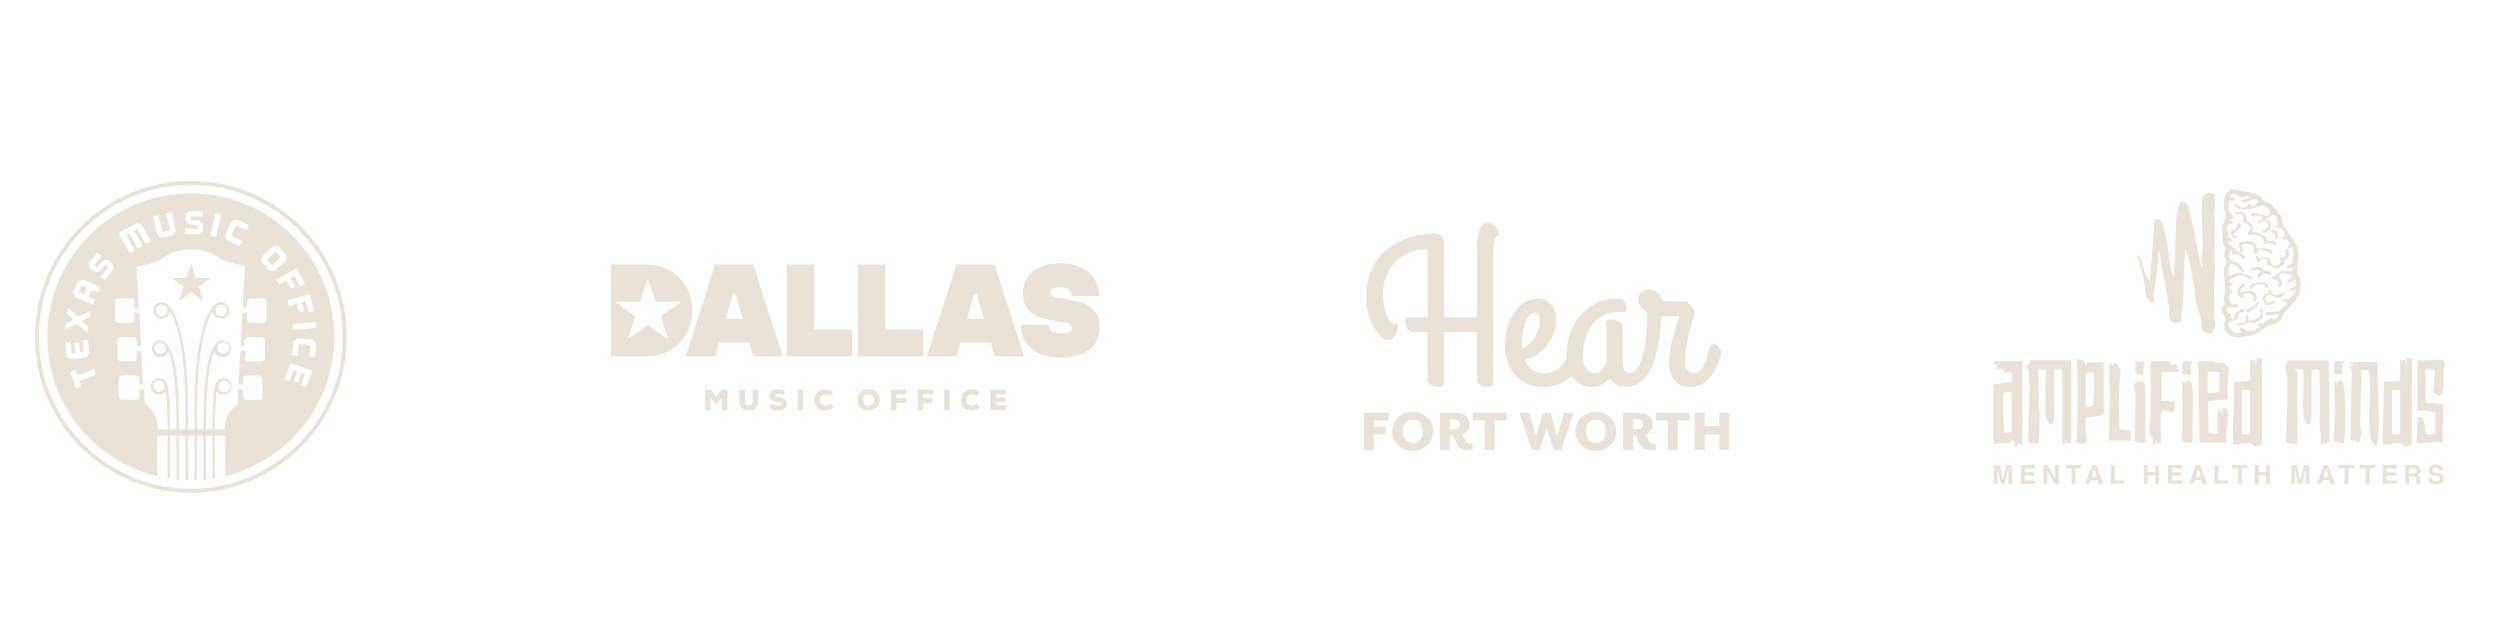 <?xml version="1.0" encoding="UTF-8"?> <svg xmlns="http://www.w3.org/2000/svg" id="Layer_1" version="1.1" viewBox="0 0 800 200"><defs><style> .st0 { fill: #eae1d7; } </style></defs><g><path class="st0" d="M332.54,113.12c-1.92-.89-3.37-2.13-4.35-3.71s-1.47-3.39-1.47-5.44h8.82c0,.87.33,1.54.99,2.02s1.65.71,3,.71,2.28-.15,2.79-.44.77-.71.77-1.24c0-.45-.21-.82-.61-1.11-.4-.29-1.19-.55-2.33-.77l-4.62-.85c-2.85-.53-4.94-1.48-6.23-2.85s-1.95-3.36-1.95-5.97c0-1.7.47-3.26,1.38-4.67.92-1.4,2.28-2.51,4.05-3.34,1.78-.82,3.88-1.24,6.32-1.24,2.66,0,4.94.45,6.82,1.35,1.89.89,3.32,2.13,4.3,3.71.98,1.58,1.47,3.39,1.47,5.44h-8.82c0-.85-.31-1.51-.92-2-.61-.49-1.49-.73-2.65-.73-2.09,0-3.15.53-3.15,1.59,0,.45.18.81.56,1.07.38.27,1.1.5,2.17.7l4.62.85c2.96.53,5.11,1.48,6.43,2.85,1.31,1.37,1.97,3.36,1.97,5.97,0,1.79-.47,3.41-1.41,4.83-.94,1.43-2.34,2.56-4.23,3.38-1.87.82-4.13,1.24-6.76,1.24s-5.07-.45-6.99-1.35h0Z"></path><path class="st0" d="M327.69,114.03h-9.44l-1.26-4.41h-9.66l-1.26,4.41h-9.44l9.44-29.4h12.18l9.44,29.4h.01ZM311.73,94.08l-2.27,7.97h5.38l-2.27-7.97h-.85,0Z"></path><path class="st0" d="M295.47,114.03h-20.99v-29.4h8.82v20.79h12.18v8.61Z"></path><path class="st0" d="M272.71,114.03h-20.99v-29.4h8.82v20.79h12.18v8.61Z"></path><path class="st0" d="M250.49,114.03h-9.44l-1.26-4.41h-9.66l-1.26,4.41h-9.44l9.44-29.4h12.18l9.44,29.4h.01ZM234.53,94.08l-2.27,7.97h5.38l-2.27-7.97h-.85,0Z"></path><path id="D" class="st0" d="M221.53,99.33c0,2.77-.64,5.28-1.91,7.52s-3.03,3.99-5.27,5.27c-1.79,1.02-3.75,1.63-5.87,1.84-.54.05-1.09.07-1.65.07h-11.34v-29.4h11.34c2.77,0,5.28.64,7.52,1.91s3.99,3.03,5.27,5.27c1.27,2.24,1.91,4.74,1.91,7.52ZM197.04,96.59l6.25,4.74-2.4,7.18,6.43-4.46,6.48,4.58-2.27-7.44,6.32-4.61h-7.96l-2.61-7.41-2.47,7.41h-7.77Z"></path><g><path class="st0" d="M230.99,127.32l-1.65,1.96h-.32l-1.62-1.95v3.83h-1.81v-6.46h1.91l1.7,2.19,1.7-2.19h1.9v6.46h-1.81v-3.85Z"></path><path class="st0" d="M242.69,124.73v3.61c0,1.91-1.15,2.98-3.05,2.98s-3.05-1.03-3.05-3v-3.59h1.81v3.59c0,1.02.49,1.45,1.22,1.45s1.22-.44,1.22-1.42v-3.61h1.84Z"></path><path class="st0" d="M250.48,126.5c-.44-.33-.96-.44-1.52-.44-.44,0-.88.13-.88.48,0,.44.43.5,1.07.58,1.29.13,2.62.65,2.62,2.14s-1.38,2.09-2.83,2.11c-1.16,0-2-.2-2.89-1.14l1-1.15c.64.61,1.35.73,1.89.73.6,0,1.02-.21,1.02-.58,0-.32-.37-.53-1.08-.59-1.41-.13-2.63-.49-2.63-2.09,0-1.36,1.34-1.96,2.71-1.96.97,0,1.73.22,2.41.77l-.91,1.15h.02Z"></path><path class="st0" d="M255.23,131.17v-6.46h1.81v6.46h-1.81Z"></path><path class="st0" d="M266.72,130.34c-.73.72-1.62,1-2.6,1-2.54,0-3.53-1.59-3.54-3.34,0-1.67,1.1-3.43,3.54-3.43.93,0,1.78.32,2.5,1.03l-1.13,1.1c-.47-.44-.94-.56-1.37-.56-1.25,0-1.74,1.02-1.73,1.85,0,.85.45,1.79,1.73,1.79.43,0,1.07-.18,1.52-.65l1.07,1.2h.01Z"></path><path class="st0" d="M277.97,131.33c-2.12,0-3.59-1.22-3.59-3.38s1.48-3.38,3.59-3.38,3.59,1.24,3.59,3.38-1.47,3.38-3.59,3.38ZM277.97,126.12c-1.04,0-1.76.76-1.76,1.83s.73,1.83,1.76,1.83,1.76-.76,1.76-1.83-.7-1.83-1.76-1.83Z"></path><path class="st0" d="M285.1,131.17v-6.46h4.96v1.53h-3.15v1.21h2.95v1.49h-2.95v2.23h-1.81Z"></path><path class="st0" d="M293.6,131.17v-6.46h4.96v1.53h-3.15v1.21h2.95v1.49h-2.95v2.23h-1.81Z"></path><path class="st0" d="M302.1,131.17v-6.46h1.81v6.46h-1.81Z"></path><path class="st0" d="M313.59,130.34c-.73.72-1.62,1-2.6,1-2.54,0-3.53-1.59-3.54-3.34,0-1.67,1.1-3.43,3.54-3.43.93,0,1.78.32,2.5,1.03l-1.13,1.1c-.47-.44-.94-.56-1.37-.56-1.25,0-1.74,1.02-1.73,1.85,0,.85.45,1.79,1.73,1.79.43,0,1.07-.18,1.52-.65l1.07,1.2h.01Z"></path><path class="st0" d="M322.09,131.17h-5.17v-6.46h5.03v1.53h-3.23v.92h3.05v1.48h-3.05v.98h3.37v1.54Z"></path></g></g><g><path class="st0" d="M542.34,143.92h3.19v-4.88h4.66v4.88h3.19v-11.8h-3.19v4.23h-4.66v-4.23h-3.19v11.8ZM533.68,143.92h3.19v-9.4h3.8v-2.4h-10.78v2.4h3.8v9.4h0ZM522.59,137.35v-3.13h1.38c1.22,0,1.77.55,1.77,1.58s-.55,1.55-1.77,1.55h-1.38ZM528.13,144.07c.49,0,1.16-.1,1.71-.28v-1.93c-.25.1-.44.12-.69.12-.77,0-1.24-.31-1.71-1.2l-.91-1.69c1.47-.45,2.34-1.73,2.34-3.32,0-1.91-1.24-3.64-4.11-3.64h-5.37v11.8h3.19v-4.54h1.06l.94,2.27c.79,1.86,2.02,2.42,3.54,2.42M510.68,141.76c-1.99,0-3.16-1.47-3.16-3.74s1.18-3.74,3.16-3.74,3.13,1.47,3.13,3.74-1.16,3.74-3.13,3.74M510.68,144.27c3.6,0,6.51-2.62,6.51-6.24s-2.91-6.24-6.51-6.24-6.56,2.61-6.56,6.24,2.93,6.24,6.56,6.24M490.2,143.92h2.5l1.91-6.04c.1-.33.28-1.08.3-1.16,0,.06.16.81.28,1.16l1.93,6.04h2.47l4.02-11.8h-3.05l-1.93,6.12c-.12.36-.31,1.48-.31,1.48,0,0-.25-1.13-.36-1.48l-1.81-6.12h-2.42l-1.79,6.12c-.09.36-.37,1.48-.37,1.48,0,0-.22-1.14-.31-1.48l-1.93-6.12h-3.13l4.02,11.8h-.01ZM475.08,143.92h3.19v-9.4h3.8v-2.4h-10.78v2.4h3.8v9.4h0ZM463.97,137.35v-3.13h1.38c1.22,0,1.77.55,1.77,1.58s-.55,1.55-1.77,1.55h-1.38ZM469.52,144.07c.49,0,1.16-.1,1.71-.28v-1.93c-.25.1-.44.12-.69.12-.77,0-1.24-.31-1.71-1.2l-.91-1.69c1.47-.45,2.34-1.73,2.34-3.32,0-1.91-1.24-3.64-4.11-3.64h-5.37v11.8h3.19v-4.54h1.06l.94,2.27c.78,1.86,2.02,2.42,3.54,2.42M452.08,141.76c-1.99,0-3.16-1.47-3.16-3.74s1.18-3.74,3.16-3.74,3.13,1.47,3.13,3.74-1.16,3.74-3.13,3.74M452.08,144.27c3.6,0,6.51-2.62,6.51-6.24s-2.91-6.24-6.51-6.24-6.56,2.61-6.56,6.24,2.93,6.24,6.56,6.24M436.47,143.92h3.19v-4.9h3.77v-2.38h-3.77v-2.13h4.76v-2.4h-7.95v11.8h0Z"></path><path class="st0" d="M462.09,77.54c0-.39-.08-.77-.23-1.13-.15-.35-.35-.66-.6-.91-.24-.25-.53-.45-.86-.59-.32-.15-.67-.22-1.02-.22-1.71,0-3.45.16-5.22.49s-3.47.84-5.11,1.53-3.18,1.56-4.62,2.63c-1.45,1.07-2.7,2.34-3.77,3.82s-1.91,3.19-2.54,5.11c-.62,1.92-.94,4.08-.94,6.48,0,1.84.18,3.52.54,5.03.36,1.51.83,2.83,1.38,3.97.56,1.14,1.17,2.11,1.85,2.89.67.78,1.3,1.38,1.9,1.81.48.35.99.48,1.52.39.53-.09,1-.33,1.44-.71.43-.38.78-.89,1.07-1.52.29-.62.43-1.29.43-1.99,0-.24-.02-.48-.07-.72s-.15-.37-.33-.37-.31.06-.39.16c-.09.12-.24.16-.43.16-.22,0-.53-.22-.92-.66-.4-.44-.79-1.06-1.18-1.86-.4-.81-.74-1.77-1.02-2.92-.29-1.14-.43-2.43-.43-3.85,0-2.27.36-4.3,1.07-6.13.71-1.83,1.7-3.38,2.97-4.67,1.27-1.29,2.77-2.28,4.51-2.97,1.75-.69,3.67-1.04,5.75-1.04v21.82h-6.22c-.33,0-.58.13-.75.38-.16.25-.24.56-.24.94,0,.35.06.72.18,1.12.13.4.29.77.49,1.1.21.35.46.62.76.84s.62.33.98.33h4.81v15.59c0,.25.1.51.31.74s.47.43.79.61c.32.18.68.31,1.07.43.39.1.79.16,1.18.16.51,0,.95-.12,1.33-.35.38-.23.58-.63.58-1.2v-15.98h10.52v15.59c0,.25.1.51.31.74s.47.43.79.61c.32.18.68.31,1.07.43.39.1.79.16,1.18.16.51,0,.95-.12,1.33-.35.39-.23.58-.63.58-1.2v-42.31c0-1.4.09-2.42.28-3.04.2-.61.4-1.02.62-1.23.23-.21.44-.33.63-.37.18-.03.28-.16.28-.41s-.09-.56-.28-.98c-.18-.4-.45-.79-.77-1.18-.33-.38-.71-.71-1.14-1s-.89-.43-1.37-.43c-.97,0-1.79.6-2.48,1.82-.69,1.21-1.04,3.01-1.04,5.41v23.03h-10.52v-24.06.02ZM497.53,99.56c-.28-.84-.68-1.55-1.2-2.16-.53-.6-1.17-1.07-1.93-1.4-.76-.32-1.61-.49-2.55-.49-1.29,0-2.55.38-3.79,1.14-1.23.76-2.32,1.81-3.3,3.15-.97,1.33-1.74,2.93-2.34,4.76-.59,1.83-.89,3.82-.89,5.95s.33,3.98,1,5.65c.67,1.66,1.55,3.06,2.67,4.19,1.12,1.13,2.38,2,3.83,2.6,1.44.61,2.92.91,4.46.91,1.65,0,3.11-.22,4.38-.63s2.38-.97,3.34-1.65c.94-.68,1.74-1.45,2.38-2.34.64-.86,1.18-1.75,1.6-2.66.43-.9.74-1.78.94-2.66.21-.89.36-1.66.45-2.35.06-.59-.08-1.1-.45-1.53s-.78-.71-1.28-.85c-.49-.13-.98-.06-1.45.2s-.78.75-.94,1.5c-.2,1.02-.49,2.06-.89,3.06-.39,1.01-.92,1.93-1.56,2.74-.64.82-1.45,1.47-2.39,1.97-.94.49-2.08.74-3.39.74-.87,0-1.65-.12-2.32-.33-.67-.22-1.25-.52-1.76-.89s-.94-.82-1.3-1.33c-.36-.52-.66-1.07-.87-1.63,1.62-.48,3.06-1.2,4.3-2.12,1.24-.93,2.29-1.99,3.13-3.18.84-1.17,1.48-2.43,1.91-3.74s.64-2.6.64-3.85c0-1.01-.14-1.93-.41-2.76M487.1,108.57c.05-.7.13-1.43.26-2.2.13-.77.3-1.53.51-2.29.21-.76.47-1.44.79-2.05.32-.6.69-1.09,1.12-1.46s.92-.56,1.46-.56c.44,0,.78.21,1.04.62s.38,1,.38,1.75c0,1.01-.14,1.98-.39,2.91-.26.93-.64,1.79-1.13,2.59s-1.07,1.5-1.74,2.12c-.69.61-1.44,1.12-2.28,1.51,0-.22,0-.43-.03-.62-.02-.21-.03-.39-.03-.6-.02-.46-.01-1.04.03-1.73M520.51,119.12c-.3-.18-.53-.43-.71-.72-.17-.3-.31-.62-.39-.99-.09-.37-.14-.74-.14-1.1v-11.14c0-.82-.33-1.51-.99-2.09-.66-.59-1.55-.87-2.67-.87-.48,0-.9.1-1.23.32-.33.21-.52.48-.52.84,0,.12.01.23.03.35.02.12.05.26.08.41s.07.35.1.55c.05.22.05.49.05.83v10.42c-.37.94-.86,1.76-1.48,2.45-.61.7-1.38,1.04-2.31,1.04-1.18,0-2.12-.47-2.81-1.44-.68-.95-1.01-2.32-1.01-4.1,0-2.45.35-4.54,1.01-6.32.68-1.77,1.56-3.23,2.62-4.38s2.25-2.01,3.58-2.58,2.61-.84,3.89-.84c.36,0,.69.02,1.02.06.33.05.64.07.95.07.33,0,.55-.12.68-.35.12-.23.18-.63.18-1.21,0-.87-.29-1.56-.86-2.07s-1.32-.76-2.23-.76c-2.07,0-4.06.41-5.98,1.25-1.92.84-3.62,2.04-5.13,3.61-1.5,1.58-2.69,3.47-3.59,5.72-.9,2.24-1.36,4.76-1.36,7.58,0,1.44.17,2.76.52,4,.35,1.24.85,2.31,1.53,3.22s1.52,1.63,2.52,2.16,2.16.79,3.47.79,2.39-.26,3.35-.82c.94-.53,1.77-1.2,2.46-1.96.49.83,1.2,1.5,2.07,2.01.89.51,1.92.76,3.11.76,1.46,0,2.73-.35,3.81-1.02s2.01-1.54,2.78-2.57c.77-1.04,1.4-2.17,1.9-3.39.49-1.23.89-2.4,1.17-3.53.05-.13.07-.23.07-.29v-.16c0-.33-.08-.66-.22-.99s-.33-.63-.55-.89c-.23-.26-.48-.48-.76-.64s-.54-.25-.81-.25c-.35,0-.68.16-.97.48-.31.32-.52.84-.68,1.53-.15.75-.35,1.55-.58,2.38-.23.85-.53,1.63-.89,2.36-.37.72-.79,1.33-1.29,1.82s-1.09.72-1.76.72c-.4,0-.75-.09-1.04-.28M544.84,122.82c1.08-.68,2-1.54,2.77-2.57.76-1.04,1.4-2.17,1.9-3.39.49-1.23.9-2.4,1.21-3.53,0-.07.01-.13.03-.2s.03-.16.03-.26c0-.33-.08-.66-.22-.99s-.33-.63-.56-.89c-.23-.26-.49-.48-.77-.64-.3-.16-.56-.25-.83-.25-.33,0-.64.16-.95.48-.32.32-.53.84-.67,1.53-.16.75-.36,1.55-.58,2.38-.23.85-.53,1.63-.91,2.36-.38.72-.84,1.33-1.39,1.82-.55.48-1.21.72-1.97.72-.47,0-.86-.1-1.21-.3-.35-.21-.62-.47-.84-.82-.23-.35-.39-.72-.49-1.16-.12-.45-.17-.89-.17-1.36,0-1.12.08-2.27.23-3.44.15-1.18.35-2.31.55-3.42.22-1.1.46-2.14.72-3.15.26-.99.51-1.89.72-2.65.23-.77.4-1.4.56-1.91.16-.51.24-.82.24-.95.06-.4-.03-.82-.29-1.25s-.56-.85-.94-1.23c-.38-.38-.76-.69-1.14-.94-.38-.24-.68-.37-.87-.37h-4.05c-.17,0-.4,0-.66-.03-.26-.02-.6-.05-.98-.08-.38-.03-.85-.08-1.39-.15-.21-.68-.46-1.25-.76-1.71-.31-.46-.66-.83-1.04-1.12s-.78-.48-1.22-.6c-.43-.1-.84-.16-1.24-.16-.44,0-.87.07-1.29.22-.43.15-.78.36-1.09.63-.31.28-.55.6-.74.99-.2.38-.28.81-.28,1.27,0,.99.28,1.84.83,2.55s1.24,1.3,2.08,1.76c-.02.86-.06,1.83-.1,2.91-.05,1.09-.12,2.17-.18,3.27-.08,1.08-.18,2.12-.31,3.09-.14.98-.3,1.81-.47,2.48-.15.58-.09,1.12.21,1.65.28.52.66.93,1.12,1.21.47.26.93.36,1.42.24.47-.1.82-.52,1.04-1.22.31-.99.56-2.07.77-3.23.21-1.16.37-2.31.51-3.45.13-1.15.23-2.22.28-3.23.06-1.01.09-1.84.12-2.51h5.9c-1.09,2.92-1.94,5.59-2.52,8.02-.59,2.44-.87,4.73-.87,6.91,0,1.48.22,2.73.64,3.7s.98,1.77,1.65,2.36,1.43,1.01,2.24,1.25c.83.24,1.62.37,2.42.37,1.45,0,2.72-.35,3.79-1.02"></path></g><g><path class="st0" d="M61.07,157.67c-27.5,0-49.88-22.37-49.88-49.88s22.37-49.88,49.88-49.88,49.88,22.37,49.88,49.88-22.37,49.88-49.88,49.88ZM61.07,59.15c-26.82,0-48.64,21.82-48.64,48.64s21.82,48.64,48.64,48.64,48.64-21.82,48.64-48.64-21.82-48.64-48.64-48.64Z"></path><polygon class="st0" points="62.62 88.98 61.16 84.5 59.72 88.98 55.01 88.98 58.82 91.74 57.36 96.22 61.16 93.46 64.98 96.22 63.52 91.74 67.32 88.98 62.62 88.98"></polygon><path class="st0" d="M88.17,80.49l1.69,1.79-2.75,2.59-1.69-1.79,2.75-2.59ZM25.2,93.55l1.7.74.98-2.27-1.7-.74-.98,2.27ZM61.07,61.87c-25.36,0-45.92,20.56-45.92,45.92,0,21.66,15,39.81,35.18,44.64v-12.99h3.29v13.65c.27.05.55.09.82.12v-13.79h2.05v14.04c.27.02.55.04.82.06v-14.1h2.05v14.23c.27,0,.55.01.82.02v-14.24h2.05v14.24c.27,0,.55,0,.82-.02v-14.21h2.05v14.08c.27-.02.55-.04.82-.07v-14.01h2.05v13.75c.27-.04.55-.1.82-.15v-13.6h3.27v12.93c20.05-4.93,34.92-23.02,34.92-44.58,0-25.36-20.56-45.92-45.92-45.92h.01ZM100.99,103.25l.13,1.43c.01.13-.05.21-.18.22l-6.89.64c-.13.01-.21-.05-.22-.18l-.13-1.43c-.01-.13.05-.21.18-.22l6.89-.64c.13-.01.21.05.22.18ZM98.92,94.2s.07.06.1.12l1.45,4.99s0,.11-.01.15c-.02.05-.06.07-.12.1l-1.32.38s-.11,0-.15-.01c-.05-.02-.07-.06-.1-.12l-.97-3.37s-.02-.05-.05-.04l-1.2.34s-.05.04-.04.06l.74,2.55s0,.1-.01.15c-.02.05-.07.07-.12.09l-1.15.33h-.15s-.07-.06-.1-.11l-.74-2.55s-.04-.05-.06-.04l-2.26.65c-.12.04-.21,0-.25-.13l-.4-1.39c-.04-.12,0-.21.13-.25l6.66-1.93s.1,0,.15.01h-.02ZM72.12,75.35c.01-.07.04-.13.06-.18l.02-.06.44-1.02.99-2.28.22-.5.11-.26s.05-.11.1-.16.09-.11.12-.13l1.26-.5h.16s.1.01.12.02l.09.04.12.05h.04l.02.02.22.1,3.25,1.42s.09.06.11.11c.02.05.02.1,0,.15l-.55,1.26s-.06.09-.11.11c-.05.02-.1.02-.15,0l-3.08-1.34s-.1-.02-.15,0c-.05.01-.09.05-.11.1l-1.36,3.1s-.02.1,0,.15.06.09.11.11l3.08,1.34s.09.06.11.11c.02.05.02.1,0,.15l-.55,1.26s-.06.09-.11.11-.1.02-.15,0l-2.94-1.29-.59-.26-.12-.05s-.11-.05-.16-.1c-.06-.04-.11-.09-.13-.13l-.5-1.26s0-.12.01-.18h-.01ZM68.89,68.5c.02-.13.11-.18.23-.15l1.41.32c.13.02.18.11.15.23l-1.51,6.76c-.02.13-.11.18-.23.15l-1.41-.32c-.13-.02-.18-.11-.15-.23l1.51-6.76ZM59.31,73.34s.02-.1.06-.13.09-.06.15-.05l1.67.05.9.02.99.02s.1-.01.15-.05c.04-.04.06-.07.06-.13l.02-.87s-.01-.1-.05-.15c-.04-.04-.09-.06-.13-.06l-.94-.02-1.25-.04h-.15s-.12-.01-.18-.02c-.07-.01-.12-.04-.17-.06l-.93-.99s-.05-.12-.06-.18-.01-.13-.01-.18v-.2l.04-1.19v-.18s.01-.12.04-.18c.01-.07.04-.12.07-.17l.99-.93s.11-.04.18-.05.13-.02.18-.02h.2l2.91.09.65.02s.1.02.13.06c.04.04.05.09.05.15l-.04,1.29s-.02.1-.06.13c-.04.04-.09.06-.15.05l-.74-.02-1.93-.06-.67-.02s-.1.01-.15.05c-.04.04-.06.07-.06.13l-.02.85s.01.1.05.15c.04.04.09.06.13.06l.67.02,1.42.04h.25s.12.01.2.04c.07.01.13.04.18.06l.93.99s.04.12.05.2c.01.07.02.13.02.18v.29l-.04.77v.52s-.02.12-.05.18c-.02.07-.04.12-.06.17l-.99.93s-.11.05-.18.06-.13.01-.2.01h-.23l-2.38-.07-1.37-.04c-.13,0-.2-.07-.2-.21l.04-1.26v-.02ZM49.02,69.33s.07-.07.12-.09l1.41-.33s.11,0,.15.02.07.07.09.12l.21.9.82,3.53.13.59s.04.1.09.12.1.04.15.02l2.02-.47s.1-.04.12-.09c.02-.05.04-.1.02-.15l-.13-.6-.92-3.94-.11-.49s0-.11.02-.15c.02-.05.07-.07.12-.09l1.42-.33s.11,0,.15.02c.05.02.07.07.09.12l.17.74,1.13,4.83v.04h0s.02.11.02.18c0,.06,0,.12-.01.16l-.72,1.15s-.1.07-.16.1c-.07.04-.13.05-.18.06l-.75.17-2.21.52-.27.06s-.12.02-.18.02c-.07,0-.13,0-.18-.02l-1.15-.72s-.07-.1-.1-.16c-.02-.06-.05-.12-.06-.18l-.09-.34-1.07-4.59-.15-.64s0-.11.02-.15l-.04.02ZM38.13,74.53l.53-.29,4.34-2.45.45-.26s.11-.05.18-.07.13-.04.18-.04l1.31.37s.09.07.13.12.09.1.11.15l.26.47,2.1,3.72.45.8s.04.1.02.15-.05.1-.1.12l-1.26.71s-.1.04-.15.01c-.05-.01-.09-.05-.11-.1l-.71-1.25-1.34-2.35-.59-1.04-1.02.58.65,1.15,1.59,2.81.39.69s.04.1.02.15c0,.05-.04.09-.09.12l-1.15.65s-.1.04-.15.02c-.05-.01-.1-.05-.12-.1l-.45-.81-1.67-2.94-.52-.91-1.02.58.88,1.57,1.26,2.22.49.87c.06.11.04.21-.07.27l-1.25.71c-.11.06-.21.04-.27-.07l-.72-1.28-2.24-3.97-.44-.78s-.04-.1-.02-.15.05-.1.1-.12h-.01ZM21.08,103.68s.04-.11.07-.16c.04-.05.09-.09.13-.11l2.15-1.12-1.75-1.66s-.07-.09-.1-.15-.04-.12-.02-.17l.22-1.56s.02-.09.06-.11c.04-.01.07,0,.11.04l2.88,2.54s.1.06.16.06.12,0,.17-.01l3.73-1.74s.1-.02.12,0c.02.02.04.06.04.12l-.22,1.56s-.04.11-.07.16-.09.09-.13.11l-2.38,1.2,1.95,1.83s.07.09.1.15.04.12.02.17l-.22,1.56s-.02.09-.06.11-.07,0-.11-.04l-3.09-2.71s-.1-.06-.16-.06-.12,0-.17.01l-3.48,1.64s-.1.02-.12,0c-.02-.02-.04-.06-.04-.12l.22-1.56h0ZM21.38,113.88c-.02-.07-.04-.12-.05-.18l-.02-.25-.33-2.88-.1-.83s0-.11.04-.15c.04-.04.07-.06.13-.07l1.31-.15s.1,0,.15.04c.04.04.06.07.07.13l.09.8.18,1.66.12,1.03s.02.05.06.05l1.13-.13s.04-.02.04-.06l-.1-.88-.11-.96-.12-1.13s0-.11.04-.15.07-.06.13-.07l1.04-.12c.13-.01.21.05.22.17l.12,1.05.1.83.12,1.08s.02.05.06.05l1.13-.12s.05-.02.05-.06l-.1-.83-.13-1.18-.17-1.47s0-.11.04-.15c.04-.04.07-.06.13-.07l1.3-.15s.11,0,.15.04.06.07.07.13l.12,1.12.29,2.53.04.32v.18c0,.07-.02.13-.04.18l-.85,1.07s-.1.06-.17.09c-.07.02-.13.04-.18.04l-.32.04-3.52.4-.64.07h-.18c-.06,0-.13-.02-.18-.04l-1.07-.85s-.05-.1-.07-.17h-.02ZM30.53,119.95s-.06.09-.11.1l-4.83,1.79s-.09.05-.11.1-.02.1,0,.15l.52,1.4s.01.1,0,.15c-.02.05-.06.09-.11.1l-1.3.48c-.12.05-.21,0-.26-.12l-.52-1.4-.13-.37-.5-1.36-.13-.37-.52-1.4s-.01-.1,0-.15c.02-.05.06-.09.11-.1l1.3-.48s.1-.01.15,0c.05.02.09.06.1.11l.52,1.4s.05.09.1.11.1.02.15,0l4.83-1.79s.1-.02.15,0,.09.06.1.11l.5,1.36s.01.1,0,.15v.04ZM32.06,92.03l-.58,1.34s-.06.09-.1.1c-.05.02-.1.01-.15,0l-1.73-.75s-.1-.02-.15,0c-.05.02-.09.06-.1.11l-.82,1.9s-.02.1,0,.15c.01.05.05.09.1.11l1.73.75s.09.06.11.1c.01.05.01.1,0,.15l-.58,1.34s-.06.09-.11.11-.1.02-.15,0l-5.09-2.21-.16-.06h-.02s-.1-.07-.15-.11-.1-.07-.13-.11l-.5-1.26s0-.11.01-.18c0-.07.02-.13.05-.18l.06-.15.23-.55.85-1.96.12-.29.05-.11s.06-.11.1-.17c.05-.06.09-.11.12-.15l1.26-.5s.12,0,.2.02.13.04.18.05l.11.05.09.04,5.05,2.18s.09.06.1.11c.01.05.01.1,0,.15h-.01ZM36.23,86.15c-.04.06-.07.12-.1.16l-.15.18-1.47,1.86-.85,1.08c-.09.11-.17.11-.28.04l-.99-.78s-.07-.07-.07-.13c0-.05,0-.1.04-.15l1.03-1.31.55-.71.61-.78s.05-.09.05-.15c0-.05-.02-.1-.07-.13l-.69-.54s-.1-.05-.15-.04c-.05,0-.1.04-.13.07l-.59.74-.77.98-.09.11s-.07.09-.13.13c-.05.05-.11.09-.15.11l-1.35.16s-.12-.04-.18-.06-.12-.06-.16-.1l-.16-.12-.93-.74-.15-.12s-.09-.07-.13-.13-.09-.11-.1-.16l-.16-1.35s.04-.11.06-.17.06-.12.1-.16l.12-.16,1.8-2.28.4-.52s.07-.07.13-.07c.05,0,.1,0,.15.04l1.01.8s.07.07.07.13c0,.05,0,.1-.04.15l-.45.58-1.19,1.51-.42.54s-.05.1-.05.15.02.1.07.13l.66.53s.1.05.15.04c.05,0,.1-.04.13-.07l.42-.53.88-1.12.16-.2.13-.13c.06-.05.11-.09.16-.11l1.35-.16s.12.04.18.07c.06.02.12.06.16.1l.23.18.61.48.4.32.13.13s.07.11.11.16l.16,1.35s-.02.12-.06.18h-.04ZM85.2,102.21c0,.63-.5,1.13-1.13,1.13h-3.89c-.63,0-1.13-.5-1.13-1.13v-2.15h-1.47l-.56,10.67h1.21v-1.74c0-.63.5-1.13,1.13-1.13h4.3c.63,0,1.13.5,1.13,1.13v5.53c0,.63-.5,1.13-1.13,1.13h-4.19c-.63,0-1.13-.5-1.13-1.13l.4-2.15h-1.83l-.56,10.67h1.45v-1.74c0-.63.5-1.13,1.13-1.13h3.89c.63,0,1.13.5,1.13,1.13v5.53c0,.63-.5,1.13-1.13,1.13h-3.89c-.63,0-1.13-.5-1.13-1.13v-2.15h-1.5l-.25,4.65-.21.16c-2.66,1.99-4.1,4.91-3.92,7.91h-3.15v-.52c0-2.29.11-8.19.55-11.68.45.64,1.18,1.05,2,1.1,1.45.09,2.78-1.15,2.81-2.6.02-1.48-1.18-2.7-2.65-2.7-1.1,0-2.05.67-2.44,1.63h0s-.01.05-.02.07c-.02.06-.05.12-.06.18-.97,3.02-.99,13.87-.99,13.98v.52h-2.05v-.2c0-12.69.9-21.03,2.66-24.9.31,1.32,1.59,2.27,3.05,2.01,1.05-.18,1.93-1.02,2.13-2.07.33-1.69-.96-3.19-2.6-3.19-.5,0-.97.15-1.37.38h-.01c-.12.07-.25.16-.36.26l-.06.06-.1.1c-3.72,3.48-4.16,17.16-4.16,27.34v.2h-2.05v-6.4c0-19.01,2.8-27.84,5-31.36.12,1.3,1.18,2.34,2.5,2.4,1.47.07,2.77-1.13,2.8-2.61s-1.18-2.7-2.65-2.7c-.31,0-.6.06-.88.15-3.07.8-7.59,10.49-7.59,34.1v6.4h-2.05v-6.4c0-23.61-4.51-33.3-7.59-34.1-.55-.2-1.17-.22-1.82.02-.86.32-1.51,1.09-1.67,2.01-.29,1.67.99,3.13,2.61,3.13,1.39,0,2.51-1.07,2.64-2.42,2.21,3.52,5,12.35,5,31.36v6.4h-2.05v-.2c0-10.19-.44-23.85-4.16-27.34-.04-.04-.06-.06-.1-.1-.02-.02-.04-.04-.06-.06-.11-.1-.23-.18-.36-.26h-.01c-.52-.32-1.15-.45-1.83-.34-1.07.18-1.95,1.03-2.15,2.1-.32,1.69.97,3.16,2.6,3.16,1.26,0,2.31-.88,2.59-2.06,1.77,3.86,2.66,12.2,2.66,24.9v.2h-2.05v-.52c0-.11-.02-10.96-.99-13.98-.02-.06-.04-.12-.06-.18,0-.02-.01-.05-.02-.07h0c-.4-.97-1.37-1.66-2.5-1.63-1.4.02-2.58,1.21-2.6,2.61-.02,1.48,1.18,2.7,2.65,2.7.88,0,1.67-.44,2.16-1.12.44,3.48.55,9.37.55,11.68v.52h-3.08c.12-3-1.31-5.91-3.95-7.91l-.21-.16-.25-4.65h-1.55v2.15c0,.63-.5,1.13-1.13,1.13h-4.3c-.63,0-1.13-.5-1.13-1.13v-5.53c0-.63.5-1.13,1.13-1.13h4.3c.63,0,1.13.5,1.13,1.13v1.74h1.21l-.56-10.67h-1.47v2.15c0,.63-.5,1.13-1.13,1.13h-3.89c-.63,0-1.13-.5-1.13-1.13v-5.53c0-.63.5-1.13,1.13-1.13h3.89c.63,0,1.13.5,1.13,1.13v1.74h1.39l-.56-10.67h-1.64v2.15c0,.63-.5,1.13-1.13,1.13h-3.89c-.63,0-1.13-.5-1.13-1.13v-5.53c0-.63.5-1.13,1.13-1.13h3.89c.63,0,1.13.5,1.13,1.13v2.15h1.46l-.69-13.04c-.01-.27.21-.5.48-.5h.29s5.91-1.12,8-2.85c2.02-1.68,5.34-2.58,8.72-2.55,3.25.02,6.51.88,8.77,2.6,1.95,1.48,7.22,2.39,7.22,2.39h.66c.27,0,.49.23.48.5l-.69,13.04h1.41v-1.74c0-.63.5-1.13,1.13-1.13h3.89c.63,0,1.13.5,1.13,1.13v5.53l-.04.02ZM69.98,123.7c0-1.03.83-1.86,1.86-1.86s1.86.83,1.86,1.86-.83,1.86-1.86,1.86-1.86-.83-1.86-1.86ZM69.57,111.35c0-.6.29-1.13.74-1.47.05-.04.1-.07.15-.1.28-.18.63-.29.98-.29,1.03,0,1.86.83,1.86,1.86s-.83,1.86-1.86,1.86-1.86-.83-1.86-1.86ZM68.94,99.32c0-1.01.82-1.83,1.83-1.83s1.83.82,1.83,1.83-.82,1.83-1.83,1.83-1.83-.82-1.83-1.83ZM53.56,99.32c0,1.01-.82,1.83-1.83,1.83s-1.83-.82-1.83-1.83.82-1.83,1.83-1.83,1.83.82,1.83,1.83ZM53.07,111.45c0,1.01-.82,1.83-1.83,1.83s-1.83-.82-1.83-1.83.82-1.83,1.83-1.83c.36,0,.69.11.97.28.05.04.1.06.13.1.44.33.72.86.72,1.45ZM52.65,123.53c0,1.01-.82,1.83-1.83,1.83s-1.83-.82-1.83-1.83.82-1.83,1.83-1.83,1.83.82,1.83,1.83ZM88.11,86.46s-.1.07-.16.11c-.06.04-.12.06-.17.09l-1.36-.04s-.11-.05-.17-.09c-.06-.05-.11-.09-.15-.12l-.15-.16-1.74-1.84-.39-.42s-.07-.09-.11-.15-.06-.12-.07-.17l.04-1.36s.05-.11.09-.17.09-.11.12-.15l.16-.15,2.72-2.56.39-.37s.09-.07.15-.11.12-.06.17-.07l1.36.04s.1.05.16.09c.06.04.11.07.15.12l.31.33,1.51,1.59.45.49s.07.1.11.16c.04.06.06.12.09.17l-.04,1.36s-.05.1-.09.16c-.04.06-.07.11-.12.15l-.15.13-2.74,2.58-.39.37h.02ZM89.3,90.92l-.71-1.26c-.06-.11-.04-.21.07-.27l6.05-3.4s.1-.04.15-.02.09.05.12.1l2.55,4.54s.04.1.02.15-.05.1-.1.12l-1.2.67s-.1.04-.15.02-.1-.05-.12-.1l-1.72-3.05s-.04-.04-.06-.02l-1.09.61s-.04.04-.02.07l1.3,2.32s.04.1.01.15c-.01.05-.05.09-.1.11l-1.05.59s-.1.04-.15.02c-.05,0-.09-.04-.12-.09l-1.3-2.32s-.04-.04-.07-.02l-2.05,1.15c-.11.06-.21.04-.27-.07h.01ZM99.5,119.51l-1.39,3.86-.11.32s-.05.09-.1.11-.1.02-.15,0l-.56-.2-.29-.11-.38-.13s-.09-.05-.11-.1-.02-.1,0-.15l.25-.7.74-2.05.2-.55s0-.06-.04-.06l-1.08-.38s-.05,0-.06.04l-1.01,2.82s-.05.09-.1.11-.1.02-.15,0l-.98-.36s-.09-.05-.11-.1-.02-.1,0-.15l1.01-2.82s0-.05-.04-.06l-.48-.17h0l-.58-.21s-.06,0-.06.04l-.15.42-.8,2.23-.23.66s-.05.09-.1.11-.1.02-.15,0l-.39-.15-.52-.18-.33-.11s-.09-.05-.11-.1-.02-.1,0-.15l.2-.56,1.34-3.74.21-.59c.05-.12.13-.16.26-.12l.33.12,5.72,2.05.48.17s.09.05.11.1.02.1,0,.15l-.26.72-.02-.04ZM101.16,110.36v.06l-.02.25-.34,3.53s-.02.1-.07.13c-.04.04-.09.05-.15.05l-1.37-.13s-.1-.02-.13-.07c-.04-.04-.05-.09-.05-.15l.32-3.35s0-.11-.04-.15c-.04-.04-.07-.06-.13-.07l-3.37-.33s-.11,0-.15.05c-.04.04-.06.09-.07.13l-.32,3.35s-.02.1-.06.13c-.04.04-.09.05-.15.05l-1.37-.13s-.1-.02-.13-.07-.05-.09-.05-.15l.31-3.2.06-.64v-.13s.04-.12.05-.18c.02-.07.05-.12.09-.17l1.05-.87s.11-.04.18-.05h.25l1.1.11,2.48.25.55.05.28.02s.12.02.18.04c.07.02.12.05.17.09l.87,1.05s.02.1.05.16c.01.05.01.1.01.12v.1l-.02.13h.01ZM67.32,88.98l-3.8,2.76,1.45,4.48-3.8-2.76-3.8,2.76,1.45-4.48-3.8-2.76h4.7l1.46-4.48,1.46,4.48h4.7,0Z"></path></g><g><path class="st0" d="M637.92,123.07l5.8-.74c.82-4.96-2.02-2.73-2.32-3.02-.06-.06.03-.62-.15-.86-.42-.57-1.77-.2-2.46-.3-.13-.35.41-1.34.29-1.44-.23-.2-1.19.54-.87-1.16h8.96v26.89l-1.44-.58c.45.91-.88,1.15-1.16.87-.08-.08.2-2.05-.44-2.02-.18,0-.33.91-1.21,1.08-1.51.3-3.4-.11-5.01.36v-19.09h.01ZM643.71,125.39c-.63.01-1.9,0-2.42.27-.56.31-.05,11.14.1,12.74.47.03,2.31.12,2.31-.44v-12.58h.01Z"></path><path class="st0" d="M699.23,79.7c.27,1.51-.27,3.08-.32,4.48-.14,4.32-.07,8.93-.37,13.26-.12,1.7-.6,3.89-.8,5.64-4.51.93-3.29-2.3-3.73-5.29-.69-4.65-1.66-9.33-2.51-13.98-.19-1.02-.16-2.2-.37-3.25-1.17-.21-.31,1.26-.37,1.84-.45,4.14-1.04,8.38-1.6,12.53-.07.52.3,1,.26,1.34-.01.1-.98.7-1.04.7-.24,0-1.08-.98-1.22-1.31-.82-1.87-.86-5.06-1.3-7.09-.56-2.59-1.74-5.08-1.67-7.73l1.06,2.55,1.11,4.09,1.58,2.61,1.59-19.67c.78-.62,1.7-.37,2.1.51.45,1,1.21,3.52,1.45,4.62.79,3.66.96,7.63,1.87,11.43.08.33.45,1.53.8,1.66-.23-2.2.23-4.37.31-6.5.16-4.24-.06-9.94.6-14.13.15-.94.56-3.68,1.84-3.67.38,0,1.27.84,1.43,1.18.7,1.48,1.2,4.27,1.59,5.93.99,4.18,1.53,8.74,2.71,12.91.08.3.07.87.49.81.19-.94-.31-1.86-.31-2.74s.5-1.69.51-2.37c.03-2.17-.21-4.73-.19-7.17.02-2.1-.4-8.69.32-10.09.53-1.04,2.17-1.48,3.15-.91,1.14.67.38,5.59.38,6.9-.03,5.43.32,11.53.18,17.1-.12,4.78-.47,10.18-.28,15.04.08,1.94.95,2.92-.15,5.03-.62,1.17-1.83.84-2.83.27-1.71-.97-.77-2.33-1.11-3.8-.46-2-1.59-4.68-1.84-6.84-.53-4.66-1.42-10.17-2.73-14.91-.11-.4.02-.9-.57-1.01l-.02.03Z"></path><path class="st0" d="M730.53,71.83c.72,1.3,2.59,3.6,3.46,5.07.64,1.08,1.45,2.71,1.56,3.96.16,1.75-.66,5.05-.47,6.49.07.53.77,1.22.96,1.95.43,1.6.22,3.71-.46,5.22-1.01,2.24-3.45,4.09-4.67,5.74-.37.49-.5,1.43-1.03,2.07-1.18,1.43-3.29,1.44-4.72,2.31-1.57.96-1.51,1.72-3.95,2.4-2.84.8-8.08,1.97-9.28-1.73-.6-1.86.29-2.36.16-3.38-.15-1.27-1.55-1.63-.89-3.74.14-.44.7-.77.72-1.28.02-.46-.41-.95-.43-1.45-.03-.76.61-1.55.62-2.03.04-1.91-.56-4.96-.48-6.94.04-1.08.85-2.2.83-2.55-.03-.45-.68-1.31-.71-2.12-.03-.73.47-1.63.39-2.22-.06-.41-.66-1.02-.76-1.81-.12-.88-.35-4.06-.33-4.88.03-1.32,1.14-2.3,1.16-3.8,0-.86-.53-1.72-.57-2.85-.09-2.48.2-5.65,3.34-5.67,2.55.74,5.76.75,8.06,2.09.73.43.88,1.18,1.36,1.53.6.44,1.49.47,2.3,1.17.46.4,2.44,2.63,2.88,3.19,1.12,1.41.57,2.61.94,3.26h.01ZM717.16,80.86c.29.47,1.82,1.6.72,2.02-.48.19-.67-1.03-1.57-1.31-.76-.24-1.55-.11-2.33-.13l.58-1.15c-.97-.69-1.26,1.5-1.16,2.15.19,1.28,2.35,1.23,3.21,2.02l1.71,2.48c-1.37.28-1.55-.97-2.46-1.72-2.87-2.38-2.92.85-2.74,3.17,1.25-.1,1.92-1.13,3.29-1.13.5,0,5.19,1.17,4.23,1.99-1.69.11-2.08-1.27-3.89-1.17-1.2.07-4.6,2.07-3.12,2.33,1.8.31-.05.96-.18,1.33-.54,1.55.95.55.84,1.42-.1.73-1.31,1.23-1.04,2.46.03.13.71,1.64.79,1.68.52.31,2.17-.47,2.27.76-.25,1.2-4.78-1.03-3.56,1.51.43.88,1.71.64.95,2.1.89-.43,1.17.82.86,1.14-.19.19-1.52-.4-1.43,1.01.12,1.85,2.34,3.29,4.05,2.48.06-.06-1.16-1.19-.14-1.44.57-.14,1.76,1.02,2.66,1.09.52.04,1.54-.23,2.03-.43.31-.13.3-.46.46-.57.26-.19,1.21.03.76-.67-.04-.06-.87.17-.57-.87,1.68,1.21,3.6-2.01,4.75-1.75.19.04.15.62.3.59.57-.1,1.78-1.06,1.89-1.73-.22-.17-5.54,1.32-4.34-.58.12-.18,3.07.1,4.12-.37.42-.19,3.13-2.4,2.82-2.81-.6.09-1.68-.61-1.15-1.16.14-.15.97.35,1.44.15.44-.18,2.79-2.44,2.32-3.05-.28.36-2.41.51-1.73-.29.37-.44,3-.22,1.73-2.9-.36-.26-2.03,1.36-2.6.87-.69-.6,2.05-1.08,1.6-2.03-.33-.71-1.37-.51-1.97-.64-.81-.18-1-.94-1.82.05-.97,1.17.18,1.27.4,2.25.28,1.24-.13,1.68-1.39,1.53,1.68-2.22-1.61-1.88-1.73-2.46-.12-.55,2.38-1.45,2.66-2.25,1.37-.7,4.35,1.16,3.98-1.36-.48.45-2.02.64-2.02-.14,0-.27,1.12-.52,1.46-.85,1.01-1.01.77-4.35.27-5.65-.58.88-1.9.43-1.3-.31.23-.29.93-.08.72-.7-.04-.11-1.03-1.12-1.17-1.18-.41-.18-1.33.3-1.43-.28-.11-.63.81-.56.89-.91.35-1.65-1.59-3.22-3.2-2.41,1.17-1,1.29-2.74.3-3.91-.84-1-1.28-.02-1.94.41-.34.22-1.64.44-.76.9.28.14.56-.08.9.48.28.46.45,1.68.28,2.21-.2.64-2.27,1.65-2.55,1.36-1.06-1.1,2.64-.77,1.59-2.89-.71-1.44-2.91.11-3.04,0l-.29-.86c1.57.17,2.48-1.46.71-1.74-.58-.09-2.99.8-2.73-.42.24-1.12,4.01.43,4.69.38,2.83-.22.97-2.85-.81-3.12-1.61-.24-1.9.6-2.94.81-.38.08-2.09.28-2.54.32-1.18.11-3.06-.01-3.6-1.29-.5-1.18,1.53.54,1.72.6,1.93.62,2.15-.31,3.05-1.61.2,2.56,3.14,0,2.74-.58-2.04-1.26-3.5,1.35-5.21.44-1.19-.64,2.43-.77,2.32-1.59-.7-.26-1.93.31-2.42.22-.85-.16-2.25-2.18-3.94-.36l1.44.43c.3,1.74-1.37.78-1.44.87-.08.1-.29,2.19-.29,2.46.01,1.72,1.27,1.76,1.73,3.18l-1.43.57,1.43.87c0,.41-2.48.44-2.32,2,.04.37.45.64.5.94.06.35-.24.67-.06,1.23.21.66,1.08,1.19,1.59,1.61-.81.97-1.76-.74-1.39,1.11,1.13.6,2.9,2.87,4,2.79-.47-.78-1.02-2.96-.25-3.43.13-.08,2.69-.3,3.01-.29,1.97.05,1.98,2.09,2.19,2.24.83.54,5.05-1.02,5.17,2.06-.68,0-.92-.61-1.57-.88-.72-.3-2.43-.88-3.07-.43-.28.2-.37,1.3-.71,1.31-.86.01-.61-2.16-.86-2.6-.61-1.03-4.16-1.46-3.57.65.14.48,1.21,1.27-.34,1.38h-.01Z"></path><path class="st0" d="M662.79,115.27v26.31c0,.08-1.16.11-1.44.58l-.29-1.16-.15,1.16h-1.01v-23.27c.09-1.14-2.6-.84-2.6-.3v15.04c0,.09-.26,1.78-.32,1.85-.03.04-.94.24-1,.23-.67-.1-1.39-2.3-1.43-2.94l.11-14.14c-.26-.8-1.86-.39-2.56-.47.56,3.83.23,7.83.28,11.72,0,.68.31,1.32.31,2,.03,3.45-.08,6.85-.3,10.28-.77-.47-3.11-.12-3.43-1.05l.56-17.61c-.52-1.49-.08-3.19-.32-4.6-.09-.57-.66-.92-.6-1.75.04-.62.66-.43.85-.92.12-.3,0-.96.05-.96h13.3,0Z"></path><path class="st0" d="M745.21,115.27l.3,26.15c-1.37,0-1.55,1.74-1.89-.13l-.15.87h-.87c-.08-1.08.12-2.25-.02-3.31-.38-3.07-.31-3.88-.26-6.94.07-4.42-.05-8.85-.05-13.27-.24-.72-2.28-.72-2.52,0-.13,4.33.04,8.66-.05,12.98-.03,1.53.2.97-.26,2.61-.17.6.36,1.69-1.04,1.48-.81-.12-1.22-2.25-1.28-2.95-.36-4.56.29-9.52-.04-14.12-.26-.8-1.86-.39-2.56-.47-.31.8.58.54.58.58v22.99c0,.7-3.13.19-3.49-.32-.11-6.83.65-13.68.32-20.51-.05-1.07-.64-2.57-.6-3.48.03-.74.8-1.31.59-2.15h13.3-.01Z"></path><path class="st0" d="M703.85,141.58l-.41-25.77c.46-.33,3.37-.37,4.04-.27s.98.5,1.45.58c.87.14,2.1-.18,2.82.01.1.03,1.01,1.17,1.58,1.29-.44,3.41-.59,6.84-.5,10.29-.21.21-4.98.33-5.89.62-.23.07-.38.19-.43.43l.29,9.46c.24.83,2.85.56,2.85.04v-6.07c0-.19.27-1.28.87-1.01l.58,1.45v-2.02c.56-.05,1.5.21,1.69.77.74,2.21-.86,7.61-.24,10.22h-8.68l-.02-.02ZM710.22,119.03h-3.76v6.94l3.76-.58v-6.36Z"></path><path class="st0" d="M768.05,115.27c.36.06,1.64-.09,1.74,0,.16.16-.35,1.47.28,1.45v-2.02h1.74l-.02,27.75c-.82-.04-1.91.52-2.67.31-.34-.09-.08-.76-1.19-.9-1.78-.23-3.58.52-5.37.31-.2-6.68.47-13.28.29-19.96.19-.19,4.67.17,5.21-.72v-6.22h-.01ZM768.05,124.81h-2.6v14.17c.76-.07,2.6.4,2.6-.72v-13.45Z"></path><path class="st0" d="M720.05,115.27c.36.06,1.64-.09,1.74,0,.16.16-.35,1.47.28,1.45v-2.02h1.74l-.04,27.29c-.2.59-1.84.85-2.42.8-.66-.06-.39-.77-1.14-.91-1.78-.33-3.83.54-5.65.3-.21-6.68.43-13.29.29-19.96.19-.19,4.67.17,5.21-.72v-6.22h-.01ZM720.05,124.81h-2.6v14.17c.76-.07,2.6.4,2.6-.72v-13.45Z"></path><path class="st0" d="M760.82,115.85c-.17,7.36.68,14.77.3,22.13-.03.66-.25,3.7-.35,3.99-.13.39-.74.6-1.11.77.26-.76-.84-1.55-.86-1.65-1.36-6.22.21-15.28-.57-21.64-.19-1.56-1.33-.88-2.62-1-.01,6.04-.45,12.03-.3,18.09.02.91.52,1.92.3,2.83-.04.16-.35.23-.57,1.49s-.62.33-1.08.23c-.65-.15-1.5.13-1.77-.55.22-5.97.18-11.93.24-17.9,0-.75.31-1.48.32-2.3.01-.88-.72-3.21-.6-3.33.14-.15,1.18.35.87-.58l-1.16-.58h8.96,0Z"></path><path class="st0" d="M781.79,115.27c.97.3.16,3.08.13,3.89-.05,1.61.23,3.74.03,5.23-.03.24-.84,2.03-.93,2.1-.39.34-1.88.16-1.4-.82l-.86.29c-.44-1.47.83-6.58.16-7.54-.37-.53-2.77-.36-2.77.16v10.27c.92.17,5.38.16,5.66.56l-.16,12.16c-1.24-.47-7.82.64-8.26.02-.25-.35.49-7.01.17-8.12,3.02-.89,1.99,4.73,2.87,5.37.37.27,2.51.25,2.78-.15.22-.32.23-6.37,0-6.69-1.79-.76-3.77-.53-5.66-.56v-16.19c2.04.4,6.53-.53,8.24,0v.02Z"></path><path class="st0" d="M673.2,132.18c-.36,1.27-5.32,1.1-5.66,1.57-.2,1.17-.18,2.46-.14,3.64.06,1.68,1.32,4.32-1.03,4.75-1.36.25-.68-1-1.85-.28.19-8.95.56-17.94,0-26.89,1.17-.09,1.76-.09,2.44.9.2.29.09,1.3.74.83.02-.02-.09-.5.19-.58,1.17-.31,3.95-.07,5.31-.28v16.34h0ZM667.42,119.75v10.12c0,.63,1.94.22,2.19-.13.13-.18.4-3.82.43-4.49.09-1.97-.1-3.97-.01-5.94-.62.05-2.39-.25-2.6.44h0Z"></path><path class="st0" d="M694.31,115.56c.07.07-.2.67.19.88.54.3,1.77.26,2.42.28v.87l-.87.29,1.44.44c.11.25-.34.72-.43.72h-5.35v9.25l4.07.14c.39.2.27,3.22-.2,3.35-.95.26-2.98-.9-3.73-.02-1,1.17-.13,8.24-.43,10.12-.31-.04-.69.07-.97,0-.33-.08,0-.71-.47-.58-.03.22.13.83-.15.87-1.73.3-.75-.91-1.02-2.12-.05-.24-.53-.22-.67-.55-.72-1.76.07-5.39.1-7.3.1-5.54-.1-11.1-.01-16.64.82.17,5.86-.22,6.07,0h0Z"></path><path class="st0" d="M674.65,141c.49-3.4.23-6.85.28-10.28,0-.68.31-1.32.31-2,.01-1.84-.73-11.63,0-12.3.62-.58.45.72.86.57-.07-.92,1.18-.96,1.59-.27.16.28.07.7.18.91.16.3.51.16.57.65.25,1.91-.28,3.99-.32,5.79-.09,4.32.06,8.66.05,12.99.27.8,2.93.75,3.72.47l-.29,3.47h-6.95Z"></path><path class="st0" d="M686.5,141.44c-.16.64-3.38.11-3.48-.34.11-5,.47-9.98.32-15-.03-.94-.73-3.18-.02-3.76.1-.08,2.3-.42,2.6-.42-.37,1.34.58,1.08.58,1.16v18.36Z"></path><path class="st0" d="M700.92,121.97c.07.06.61,1.56.64,1.82.45,3.66-.03,9.15-.03,13.04,0,1.48.26,2.65.01,4.32-.18,1.21-2.59.14-3.49-.02-.17-1.09.28-2.13.32-3.15.12-3.39,0-6.79-.02-10.12-.01-1.88.03-3.77.01-5.65,1.35.67,1.06-.2,1.35-.29.25-.07,1.05-.08,1.21.05h0Z"></path><path class="st0" d="M749.5,121.97c.15.13.61,1.72.64,2.1.37,3.69.4,10.67.28,14.49-.03,1.06-.4,2.24-.45,3.32l-3.34-.75.61-9.51-.3-9.41c1.35.67,1.06-.2,1.35-.29.25-.07,1.05-.08,1.21.05Z"></path><path class="st0" d="M701.25,115.56l-.29,4.34c-.13.13-2.44-.17-2.57-.32-.12-.14-.1-3.46.09-3.75.37-.53,2.09-.18,2.77-.27Z"></path><path class="st0" d="M749.83,115.55l-.29,4.34c-.39,0-2.5-.21-2.59-.3-.13-.13-.06-3.51.11-3.76.37-.53,2.09-.18,2.77-.27h0Z"></path><path class="st0" d="M683.32,115.56l2.9.15c-.12,1.44-.7,2.76-.29,4.19-.1.09-2.6-.16-2.6-.29v-4.05h0Z"></path><path class="st0" d="M720.63,74.2c1.02-.14,3.68.91,4.33,1.6.32.34.3.92.59,1.17.23.19,3.02-.21,2.89,1.28-.82.25-1.51-.52-2.15-.54-.38-.01-1.68.48-1.9.25-.07-.08.13-.97-.15-1.45-.33-.56-2.18-1.45-2.9-1.46-.66-.01-2.48.82-2.04-.58.18-.58.97-.85.71-1.79-.27-1.01-2.14-1.54-2.24-1.69-.25-.34.93-2.23-1.1-2.52-.9-.13-1.76.95-1.53-.63,1.3.1,2.91-.51,3.54.94.24.54.12,1.22.37,1.65.58,1,2.74,1.2,1.58,3.77Z"></path><path class="st0" d="M732.19,79.7c.08.07.29,1.85.25,2.1-.17.95-1.03.99-1.25,1.38-.25.44-.05,1.02-.29,1.44-.07.12-2.18,1.37-2.38,1.4-1.24.2-2-1.72-3.26-1.11-.38-.43,1.26-1.52-.21-1.97-2.12-.64-2.11,1.45-2.25,1.39-.5-.4-1.61-2.64-.29-2.6.28,0,.18.74.56.8.46.08,1.55-.45,2.57-.16,1.38.4.81,2.83,2.45,2.65,2.89-.33,1.15-2.36,1.51-2.71,2.8.64,1.54-2.4,1.74-2.6.03-.03.83-.03.86,0h-.01Z"></path><path class="st0" d="M718.31,90.69c.58.56-1.74,2.09-1.44,2.89,1.99-.97,5.79-.89,5.21,2.17-.18.92-1.16.9-1.16.58.92-2.39-1.28-2.76-3.18-2.16l.29,1.15c-1.61-.22-2.51-1.18-1.8-2.82.17-.39,1.56-2.33,2.09-1.81h-.01Z"></path><path class="st0" d="M727.05,94.1c.18.28,1.42.42,1.81.36.22-.04,2.89-1.91,1.76,0s-4.26-.24-4.49-.16c-1.59.56-1.94,2.54.14,2.48.82-.02,1.42-.81,2.16-.45-1.51,1.52-4.03,2.17-4.28-.65-.17-1.97,1.66-1.58,1.97-1.81.05-.04-.47-.98-.29-1.15.15-.14.81-.02,1.01.29s.05.86.2,1.09h.01Z"></path><path class="st0" d="M723.8,98.78c.09.09.32,1.83.31,2.16-.05,1.38-1.61,2.22-2.84,2.4-.88.13-1.76-.29-2.18-.19-.35.09-.58.64-.98.77-.63.2-1.44,0-2.11.06-.06-1.15,1.53-.14,2.44-1.17.59-.67.05-2.01.59-2.01.59,0,.37,1.67.43,1.73.5.51,3.9-.78,3.99-1.94.01-.14-.54-2.76.35-1.83v.02Z"></path><path class="st0" d="M724.45,86.57c.63.35,2.45-.39,2.25,1.51-1.18-.06-1.47-1.05-2.73-.25-.25.16-.88,1.49-1.61.83-.58-.52,1.25-1.68,1.01-2.02-.38-.83-3.39.45-3.32-.43.04-.56,2.21-.78,2.74-.73,1.5.13,1.28.89,1.66,1.1h0Z"></path><path class="st0" d="M715.71,75.66c.69.82-1.25.53-1.6,0-.28-.42-.26-1.88.14-2.19.14-.1,1.03.37,1.6-.73.26-.51-.13-1.53.87-1.14,1.74.68-2.16,3.1-2.16,3.32,0,.39,1.1.68,1.15.73h0Z"></path><path class="st0" d="M724.97,92.13c-.06-.07.15-.66-.17-.9-.8-.59-2.88-.17-3.7.36-.72.46-.52,1.22-1.34,1.12-.03-2.1,3.71-2.94,5.18-2.15,1.65.89.36,1.95.02,1.57h.01Z"></path><path class="st0" d="M718.31,99.94c-2.32-.72-2.1,2.08-2.33,2.3-.04.04-1.1.05-1.14.01-.15-.14.14-1.3.27-1.61.45-1.08,3.5-2.8,3.2-.7Z"></path><path class="st0" d="M722.94,96.47c.59.65-3.36,4.16-4.05,3.47-.78-.79,1.85-1.53,2.3-1.89.64-.51.81-1.61,1.74-1.58h.01Z"></path><path class="st0" d="M726.7,74.2c-.65-.94,1.58-.98,2.16.3.3.64.04,1.99-.57,2.01s-.16-1.15-.28-1.43c-.27-.63-1.26-.82-1.31-.88h0Z"></path><path class="st0" d="M639.23,154.82h-1.17v-6h1.82l1.09,4.72,1.08-4.72h1.8v6h-1.17v-5.04l-1.14,5.04h-1.22l-1.13-5.04v5.04h.04Z"></path><path class="st0" d="M650.87,152.2h-2.92v1.54h3.32v1.08h-4.55v-6h4.4v1.06h-3.18v1.27h2.92v1.04h0Z"></path><path class="st0" d="M658.78,154.82h-1.25l-2.45-4.26v4.26h-1.17v-6h1.32l2.39,4.19v-4.19h1.17v6h-.01Z"></path><path class="st0" d="M665.97,148.82v1.06h-1.8v4.94h-1.26v-4.94h-1.8v-1.06h4.86Z"></path><path class="st0" d="M671.27,153.58h-2.21l-.42,1.23h-1.31l2.14-6h1.42l2.13,6h-1.36l-.39-1.23h0ZM670.92,152.55l-.75-2.36-.77,2.36h1.52Z"></path><path class="st0" d="M675.45,148.82h1.25v4.92h2.97v1.08h-4.23v-6h.01Z"></path><path class="st0" d="M689.63,154.82v-2.68h-2.35v2.68h-1.24v-6h1.24v2.29h2.35v-2.29h1.25v6h-1.25Z"></path><path class="st0" d="M697.92,152.2h-2.92v1.54h3.32v1.08h-4.55v-6h4.4v1.06h-3.18v1.27h2.92v1.04h0Z"></path><path class="st0" d="M704.48,153.58h-2.21l-.42,1.23h-1.31l2.14-6h1.42l2.13,6h-1.36l-.39-1.23ZM704.13,152.55l-.75-2.36-.77,2.36h1.52Z"></path><path class="st0" d="M708.66,148.82h1.25v4.92h2.97v1.08h-4.23v-6h.01Z"></path><path class="st0" d="M719.17,148.82v1.06h-1.8v4.94h-1.26v-4.94h-1.8v-1.06h4.86Z"></path><path class="st0" d="M725.15,154.82v-2.68h-2.35v2.68h-1.24v-6h1.24v2.29h2.35v-2.29h1.25v6h-1.25Z"></path><path class="st0" d="M734.39,154.82h-1.17v-6h1.82l1.09,4.72,1.08-4.72h1.8v6h-1.17v-5.04l-1.14,5.04h-1.22l-1.13-5.04v5.04h.04Z"></path><path class="st0" d="M745.37,153.58h-2.21l-.42,1.23h-1.31l2.14-6h1.42l2.13,6h-1.36l-.39-1.23ZM745.02,152.55l-.75-2.36-.77,2.36h1.52Z"></path><path class="st0" d="M753.29,148.82v1.06h-1.8v4.94h-1.26v-4.94h-1.8v-1.06h4.86Z"></path><path class="st0" d="M760.05,148.82v1.06h-1.8v4.94h-1.26v-4.94h-1.8v-1.06h4.86Z"></path><path class="st0" d="M766.63,152.2h-2.92v1.54h3.32v1.08h-4.55v-6h4.4v1.06h-3.18v1.27h2.92v1.04h0Z"></path><path class="st0" d="M772.23,152.47h-1.3v2.35h-1.23v-6h2.94c.42,0,.74.06.97.15s.42.23.58.42c.13.15.23.32.31.5s.11.39.11.63c0,.28-.07.57-.22.84-.14.28-.38.47-.71.58.28.11.47.27.59.47.12.21.17.52.17.94v.4c0,.27.01.46.03.56.03.15.11.27.23.34v.15h-1.38c-.04-.13-.07-.24-.08-.32-.03-.17-.05-.34-.05-.52v-.56c-.01-.38-.08-.64-.22-.77-.13-.13-.39-.19-.76-.19l.02.03ZM773,151.37c.25-.11.37-.34.37-.68,0-.36-.12-.61-.36-.73-.14-.07-.34-.11-.61-.11h-1.46v1.61h1.42c.28,0,.49-.03.64-.1h0Z"></path><path class="st0" d="M779.55,153.95c.3,0,.54-.03.72-.1.35-.12.53-.36.53-.7,0-.2-.09-.35-.26-.46s-.45-.2-.82-.28l-.64-.14c-.62-.14-1.06-.29-1.29-.46-.4-.28-.61-.71-.61-1.3,0-.54.2-.98.59-1.34s.96-.53,1.72-.53c.63,0,1.17.17,1.62.5.45.34.68.82.7,1.46h-1.21c-.02-.36-.18-.62-.47-.77-.2-.1-.44-.15-.73-.15-.32,0-.58.07-.77.2-.19.13-.29.31-.29.55,0,.21.09.37.28.48.12.07.38.15.78.25l1.03.25c.45.11.8.25,1.03.44.36.28.54.69.54,1.23s-.21,1-.63,1.37c-.42.36-1.01.54-1.78.54s-1.4-.18-1.84-.54-.67-.85-.67-1.47h1.2c.04.27.11.48.22.61.2.25.55.37,1.05.37h0Z"></path></g></svg> 